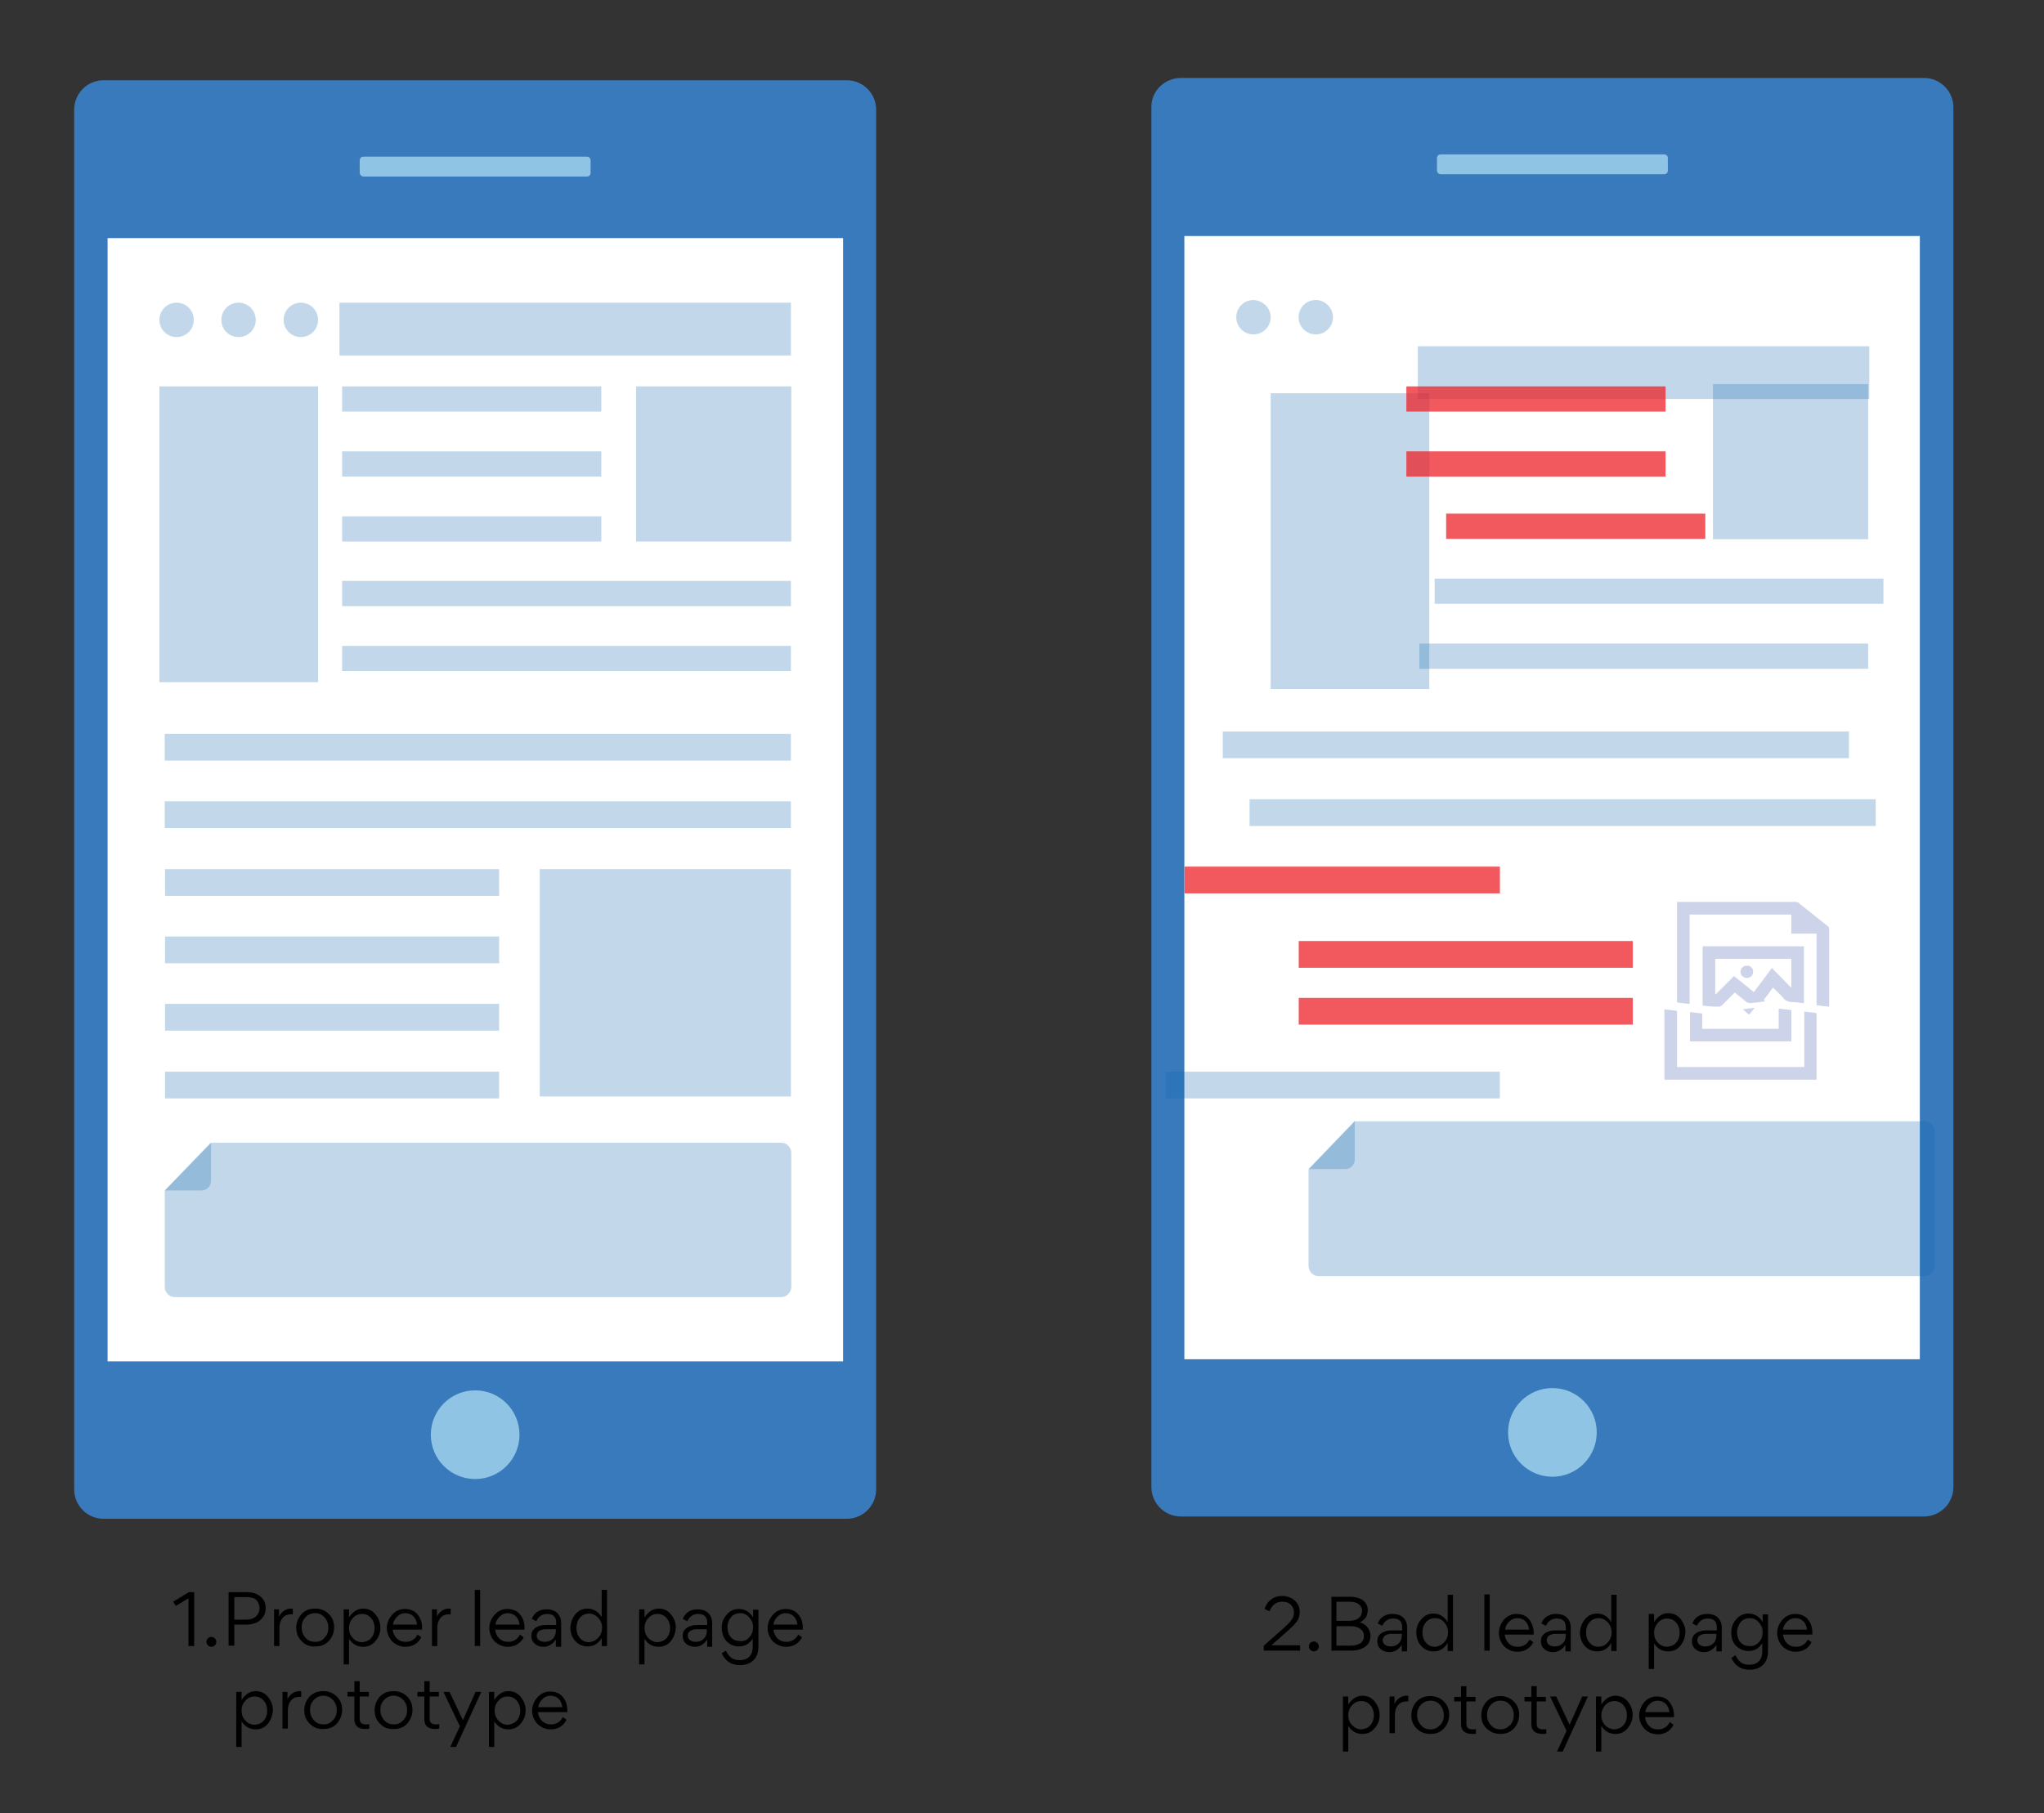 <?xml version="1.0" encoding="utf-8"?>
<!-- Generator: Adobe Illustrator 24.0.1, SVG Export Plug-In . SVG Version: 6.00 Build 0)  -->
<svg version="1.1" id="Layer_1" xmlns="http://www.w3.org/2000/svg" xmlns:xlink="http://www.w3.org/1999/xlink" x="0px" y="0px"
	 viewBox="0 0 534.7 474.4" style="enable-background:new 0 0 534.7 474.4;" xml:space="preserve">
<rect x="0" y="0" width="534.7" height="474.4" fill="#333333" stroke="none"/>
<style type="text/css">
	.st0{fill:#387ABC;}
	.st1{fill:#FFFFFF;}
	.st2{fill:#8FC4E5;}
	.st3{opacity:0.25;fill:#0E65AF;}
	.st4{opacity:0.74;fill:#EC2027;}
	.st5{opacity:0.25;fill:#3B53A4;}
</style>
<g>
	<g>
		<path class="st0" d="M27.1,21h194.4c4.3,0,7.7,3.5,7.7,7.7v361c0,4.3-3.5,7.7-7.7,7.7H27.1c-4.3,0-7.7-3.5-7.7-7.7v-361
			C19.4,24.5,22.8,21,27.1,21z"/>
		
			<rect x="28.1" y="62.4" transform="matrix(-1 -1.224647e-16 1.224647e-16 -1 248.642 418.604)" class="st1" width="192.4" height="293.9"/>
		<path class="st2" d="M94.1,45.2v-3.2c0-0.6,0.4-1,1-1h58.4c0.6,0,1,0.4,1,1v3.2c0,0.6-0.4,1-1,1H95.1
			C94.6,46.2,94.1,45.7,94.1,45.2z"/>
		<circle class="st2" cx="124.3" cy="375.4" r="11.6"/>
	</g>
	<g>
		<g>
			<path class="st3" d="M204.4,339.4H45.7c-1.4,0-2.6-1.2-2.6-2.7v-25.2L55.3,299h149.1c1.4,0,2.6,1.2,2.6,2.7v35.1
				C206.9,338.2,205.8,339.4,204.4,339.4z"/>
			<path class="st3" d="M52.7,311.5h-9.6l12.1-12.6v9.9C55.3,310.3,54.1,311.5,52.7,311.5z"/>
		</g>
		<rect x="41.7" y="101.1" class="st3" width="41.5" height="77.4"/>
		<rect x="141.2" y="227.4" class="st3" width="65.7" height="59.5"/>
		<rect x="166.4" y="101.1" class="st3" width="40.6" height="40.6"/>
		<rect x="88.8" y="79.2" class="st3" width="118.1" height="13.8"/>
		<rect x="89.5" y="101.1" class="st3" width="67.8" height="6.6"/>
		<rect x="89.5" y="118.1" class="st3" width="67.8" height="6.6"/>
		<rect x="89.5" y="135.1" class="st3" width="67.8" height="6.6"/>
		<rect x="89.5" y="152" class="st3" width="117.4" height="6.6"/>
		<rect x="89.5" y="169" class="st3" width="117.4" height="6.6"/>
		<path class="st3" d="M50.7,83.7c0,2.5-2,4.5-4.5,4.5c-2.5,0-4.5-2-4.5-4.5c0-2.5,2-4.5,4.5-4.5C48.7,79.2,50.7,81.2,50.7,83.7z"/>
		<path class="st3" d="M66.9,83.7c0,2.5-2,4.5-4.5,4.5c-2.5,0-4.5-2-4.5-4.5c0-2.5,2-4.5,4.5-4.5C64.9,79.2,66.9,81.2,66.9,83.7z"/>
		<path class="st3" d="M83.2,83.7c0,2.5-2,4.5-4.5,4.5s-4.5-2-4.5-4.5c0-2.5,2-4.5,4.5-4.5S83.2,81.2,83.2,83.7z"/>
		<g>
			
				<rect x="43.2" y="280.3" transform="matrix(-1 -1.224647e-16 1.224647e-16 -1 173.77 567.711)" class="st3" width="87.4" height="7"/>
			
				<rect x="43.2" y="262.7" transform="matrix(-1 -1.224647e-16 1.224647e-16 -1 173.77 532.376)" class="st3" width="87.4" height="7"/>
			
				<rect x="43.2" y="245" transform="matrix(-1 -1.224647e-16 1.224647e-16 -1 173.77 497.04)" class="st3" width="87.4" height="7"/>
			
				<rect x="43.2" y="227.3" transform="matrix(-1 -1.224647e-16 1.224647e-16 -1 173.77 461.704)" class="st3" width="87.4" height="7"/>
			
				<rect x="43.2" y="209.7" transform="matrix(-1 -1.224647e-16 1.224647e-16 -1 250.095 426.369)" class="st3" width="163.8" height="7"/>
			
				<rect x="43.2" y="192" transform="matrix(-1 -1.224647e-16 1.224647e-16 -1 250.095 391.033)" class="st3" width="163.8" height="7"/>
		</g>
	</g>
</g>
<g>
	<path class="st0" d="M308.9,20.4h194.4c4.3,0,7.7,3.5,7.7,7.7v361c0,4.3-3.5,7.7-7.7,7.7H308.9c-4.3,0-7.7-3.5-7.7-7.7v-361
		C301.1,23.9,304.6,20.4,308.9,20.4z"/>
	
		<rect x="309.9" y="61.7" transform="matrix(-1 -1.224647e-16 1.224647e-16 -1 812.12 417.36)" class="st1" width="192.4" height="293.9"/>
	<path class="st2" d="M375.9,44.6v-3.2c0-0.6,0.4-1,1-1h58.4c0.6,0,1,0.4,1,1v3.2c0,0.6-0.4,1-1,1h-58.4
		C376.3,45.6,375.9,45.1,375.9,44.6z"/>
	<circle class="st2" cx="406.1" cy="374.8" r="11.6"/>
</g>
<g>
	<path class="st3" d="M503.6,333.9H344.9c-1.4,0-2.6-1.2-2.6-2.7V306l12.1-12.6h149.1c1.4,0,2.6,1.2,2.6,2.7v35.1
		C506.1,332.7,505,333.9,503.6,333.9z"/>
	<path class="st3" d="M351.9,305.9h-9.6l12.1-12.6v9.9C354.5,304.7,353.4,305.9,351.9,305.9z"/>
</g>
<rect x="332.4" y="102.9" class="st3" width="41.5" height="77.4"/>
<rect x="448.1" y="100.5" class="st3" width="40.6" height="40.6"/>
<rect x="370.9" y="90.6" class="st3" width="118.1" height="13.8"/>
<rect x="367.9" y="101.1" class="st4" width="67.8" height="6.6"/>
<rect x="367.9" y="118.1" class="st4" width="67.8" height="6.6"/>
<rect x="378.3" y="134.4" class="st4" width="67.8" height="6.6"/>
<rect x="375.3" y="151.4" class="st3" width="117.4" height="6.6"/>
<rect x="371.3" y="168.4" class="st3" width="117.4" height="6.6"/>
<path class="st3" d="M332.4,83c0,2.5-2,4.5-4.5,4.5c-2.5,0-4.5-2-4.5-4.5s2-4.5,4.5-4.5C330.4,78.6,332.4,80.6,332.4,83z"/>
<path class="st3" d="M348.7,83c0,2.5-2,4.5-4.5,4.5s-4.5-2-4.5-4.5s2-4.5,4.5-4.5S348.7,80.6,348.7,83z"/>
<rect x="305" y="280.3" transform="matrix(-1 -1.224647e-16 1.224647e-16 -1 697.341 567.711)" class="st3" width="87.4" height="7"/>
<rect x="339.7" y="261.1" transform="matrix(-1 -1.224647e-16 1.224647e-16 -1 766.837 529.199)" class="st4" width="87.4" height="7"/>
<rect x="339.7" y="246.1" transform="matrix(-1 -1.224647e-16 1.224647e-16 -1 766.837 499.327)" class="st4" width="87.4" height="7"/>
<rect x="309.9" y="226.7" transform="matrix(-1 -1.224647e-16 1.224647e-16 -1 702.269 460.46)" class="st4" width="82.5" height="7"/>
<rect x="326.9" y="209" transform="matrix(-1 -1.224647e-16 1.224647e-16 -1 817.573 425.124)" class="st3" width="163.8" height="7"/>
<rect x="319.9" y="191.4" transform="matrix(-1 -1.224647e-16 1.224647e-16 -1 803.573 389.788)" class="st3" width="163.8" height="7"/>
<g>
	<path class="st5" d="M442,262.7c-1.1-0.1-2.2-0.3-3.3-0.4c0-8.8,0-17.5,0-26.3c0.3,0,0.5,0,0.8,0c10.1,0,20.1,0,30.2,0
		c0.4,0,0.7,0.1,1,0.4c2.5,2,5,4,7.5,6c0.2,0.1,0.3,0.4,0.3,0.7c0,6.6,0,13.2,0,19.8c0,0.1,0,0.3,0,0.5c-1.1-0.1-2.1-0.2-3.3-0.4
		c0-6.2,0-12.4,0-18.7c-2.2,0-4.4,0-6.6,0c0-1.7,0-3.3,0-5c-8.9,0-17.7,0-26.6,0C442,247.1,442,254.8,442,262.7z"/>
	<path class="st5" d="M445.4,263.1c0-5.2,0-10.3,0-15.5c8.8,0,17.6,0,26.5,0c0,5,0,9.9,0,14.9c-1-0.1-2-0.3-3.1-0.3
		c-1.1,0-1.9-0.5-2.5-1.3c-0.8-0.9-1.6-1.6-2.5-2.5c-0.8,1.1-1.6,2.2-2.4,3.2c0.1,0.1,0.2,0.3,0.4,0.4c-0.8,0.1-1.5,0.2-2.2,0.3
		c-0.4,0.1-0.8,0-1.2,0.1c-0.8,0.2-1.3,0-1.9-0.5c-0.8-0.7-1.7-1.4-2.7-2.2c-0.1,0.1-0.3,0.3-0.4,0.4c-0.9,0.9-1.9,1.9-2.8,2.8
		c-0.4,0.4-0.8,0.6-1.3,0.5C448,263.4,446.7,263.3,445.4,263.1z M463.5,253.3c1.7,1.7,3.4,3.4,5.1,5.2c0-2.5,0-5,0-7.6
		c-6.7,0-13.3,0-19.9,0c0,3.1,0,6.1,0,9.2c0,0,0.1,0,0.1,0.1c1.6-1.6,3.2-3.2,4.8-4.8c1.8,1.4,3.5,2.8,5.2,4.2
		C460.4,257.5,461.9,255.5,463.5,253.3z"/>
	<path class="st5" d="M472,279.2c0-4.8,0-9.6,0-14.5c1.1,0.1,2.2,0.2,3.2,0.4c0,5.8,0,11.6,0,17.4c-13.3,0-26.5,0-39.8,0
		c0-6.1,0-12.3,0-18.4c1.1,0.1,2.1,0.3,3.3,0.4c0,4.9,0,9.8,0,14.7C449.8,279.2,460.9,279.2,472,279.2z"/>
	<path class="st5" d="M442.1,272.5c0-2.5,0-5.1,0-7.7c1.1,0.1,2.1,0.3,3.2,0.4c0,1.3,0,2.6,0,4c6.7,0,13.3,0,20,0c0-1.7,0-3.5,0-5.3
		c1.1,0.1,2.2,0.3,3.3,0.4c0,2.7,0,5.5,0,8.2C459.8,272.5,450.9,272.5,442.1,272.5z"/>
	<path class="st5" d="M459,263.7c-0.5,0.6-0.9,1.2-1.4,1.8c-0.6-0.4-1.1-0.9-1.7-1.4C457,264,458,263.8,459,263.7z"/>
	<path class="st5" d="M458.6,254.3c0,0.9-0.7,1.6-1.6,1.6c-0.9,0-1.7-0.7-1.7-1.6c0-0.9,0.8-1.7,1.7-1.6
		C457.9,252.6,458.7,253.4,458.6,254.3z"/>
</g>
<g>
	<path d="M46,420.2l-0.7-1.1l4.1-2.5h1.4v14.1h-1.5v-12.5L46,420.2z"/>
	<path d="M56.6,429.6c0,0.7-0.6,1.3-1.3,1.3c-0.7,0-1.3-0.6-1.3-1.3c0-0.7,0.6-1.3,1.3-1.3C56,428.3,56.6,428.9,56.6,429.6z"/>
	<path d="M59.8,430.7v-14.1h4.7c1.6,0,2.8,0.4,3.7,1.2s1.3,1.8,1.3,3c0,1.3-0.5,2.3-1.4,3.1c-0.9,0.8-2.2,1.2-3.8,1.2h-3v5.5H59.8z
		 M61.3,423.8h3c1.2,0,2.1-0.3,2.7-0.9c0.6-0.6,0.9-1.3,0.9-2.1c0-0.8-0.3-1.5-0.8-2.1c-0.6-0.6-1.5-0.8-2.7-0.8h-3.1V423.8z"/>
	<path d="M73,421.1v1.9c0.7-1.4,1.9-2.1,3.1-2.1c0.2,0,0.4,0,0.5,0v1.5c-0.2,0-0.4,0-0.5,0c-1,0-1.8,0.4-2.3,1.1
		c-0.5,0.7-0.7,1.5-0.7,2.5v4.7h-1.4v-9.6H73z"/>
	<path d="M78.9,429.4c-1-1-1.4-2.1-1.4-3.5c0-1.4,0.5-2.6,1.4-3.6c1-1,2.1-1.4,3.6-1.4c1.4,0,2.6,0.5,3.5,1.4c1,1,1.4,2.1,1.4,3.5
		c0,1.4-0.5,2.6-1.4,3.6c-1,1-2.1,1.4-3.5,1.4C81,430.9,79.8,430.4,78.9,429.4z M84.9,428.5c0.7-0.7,1-1.6,1-2.6s-0.3-1.9-1-2.7
		s-1.5-1.1-2.5-1.1c-1,0-1.9,0.4-2.5,1.1c-0.7,0.7-1,1.6-1,2.6s0.3,1.9,1,2.7s1.5,1.1,2.6,1.1C83.5,429.6,84.3,429.3,84.9,428.5z"/>
	<path d="M98.2,429.4c-0.8,1-1.9,1.5-3.2,1.5c-1.6,0-2.8-0.7-3.7-2.1v6.7h-1.4v-14.4h1.4v2.1c1-1.5,2.2-2.3,3.7-2.3
		c1.3,0,2.4,0.5,3.2,1.5s1.3,2.1,1.3,3.5C99.5,427.2,99.1,428.4,98.2,429.4z M97.1,428.6c0.6-0.7,0.9-1.6,0.9-2.6
		c0-1-0.3-1.9-0.9-2.6c-0.6-0.7-1.4-1.1-2.4-1.1c-1,0-1.8,0.4-2.4,1.1c-0.7,0.7-1,1.6-1,2.6c0,1,0.3,1.9,1,2.6
		c0.6,0.7,1.5,1.1,2.5,1.1C95.7,429.6,96.5,429.3,97.1,428.6z"/>
	<path d="M102.7,426.3c0.1,0.9,0.4,1.7,1.1,2.4c0.6,0.6,1.4,0.9,2.4,0.9c1.4,0,2.5-0.8,3-1.9l1,0.7c-0.8,1.6-2.3,2.5-4.1,2.5
		c-1.4,0-2.5-0.5-3.5-1.4c-0.9-1-1.4-2.2-1.4-3.5c0-1.3,0.5-2.5,1.4-3.5c0.9-1,2-1.5,3.3-1.5c1.4,0,2.6,0.5,3.3,1.4
		c0.8,0.9,1.2,2.1,1.2,3.5c0,0.2,0,0.4,0,0.5H102.7z M109.1,425.1c-0.2-1.8-1.3-3-3.1-3c-0.8,0-1.5,0.3-2.1,0.9
		c-0.6,0.6-1,1.3-1.1,2.1H109.1z"/>
	<path d="M114.3,421.1v1.9c0.7-1.4,1.9-2.1,3.1-2.1c0.2,0,0.4,0,0.5,0v1.5c-0.2,0-0.4,0-0.5,0c-1,0-1.8,0.4-2.3,1.1
		c-0.5,0.7-0.7,1.5-0.7,2.5v4.7h-1.4v-9.6H114.3z"/>
	<path d="M125.6,430.7h-1.4V416h1.4V430.7z"/>
	<path d="M129.5,426.3c0.1,0.9,0.4,1.7,1.1,2.4c0.6,0.6,1.4,0.9,2.4,0.9c1.4,0,2.5-0.8,3-1.9l1,0.7c-0.8,1.6-2.3,2.5-4.1,2.5
		c-1.4,0-2.5-0.5-3.5-1.4c-0.9-1-1.4-2.2-1.4-3.5c0-1.3,0.5-2.5,1.4-3.5c0.9-1,2-1.5,3.3-1.5c1.4,0,2.6,0.5,3.3,1.4
		c0.8,0.9,1.2,2.1,1.2,3.5c0,0.2,0,0.4,0,0.5H129.5z M135.9,425.1c-0.2-1.8-1.3-3-3.1-3c-0.8,0-1.5,0.3-2.1,0.9
		c-0.6,0.6-1,1.3-1.1,2.1H135.9z"/>
	<path d="M145.5,425.2v-0.6c0-1.6-0.8-2.3-2.4-2.3c-1.2,0-2.2,0.6-2.8,1.9l-1.2-0.6c0.7-1.7,2-2.5,3.9-2.5c1.8,0,2.9,0.7,3.5,2
		c0.2,0.5,0.3,1,0.3,1.6v6.2h-1.4V429h0c-0.8,1.2-1.9,1.9-3.2,1.9c-1,0-1.7-0.3-2.3-0.8c-0.6-0.5-0.9-1.2-0.9-2v-0.1
		c0-1,0.4-1.6,1.1-2.1c0.8-0.5,1.7-0.7,2.7-0.7H145.5z M145.5,426.3h-2.7c-1.1,0-2.3,0.4-2.4,1.6c0,1.1,0.9,1.7,2.1,1.7
		c0.9,0,1.6-0.3,2.1-0.8c0.6-0.6,0.8-1.3,0.8-2.1V426.3z"/>
	<path d="M150.5,422.4c0.8-1,1.9-1.5,3.2-1.5c1.5,0,2.7,0.7,3.7,2.2V416h1.4v14.7h-1.4v-2.1c-0.9,1.5-2.1,2.2-3.7,2.2
		c-1.3,0-2.4-0.5-3.3-1.5c-0.8-1-1.2-2.1-1.2-3.5C149.3,424.6,149.7,423.4,150.5,422.4z M156.5,428.5c0.7-0.7,1-1.6,1-2.6
		c0-1-0.3-1.8-1-2.6c-0.7-0.7-1.5-1.1-2.4-1.1c-1,0-1.8,0.4-2.4,1.1c-0.6,0.7-0.9,1.6-0.9,2.7c0,1,0.3,1.9,0.9,2.6
		c0.6,0.7,1.4,1.1,2.4,1.1C155.1,429.6,155.9,429.2,156.5,428.5z"/>
	<path d="M175.5,429.4c-0.8,1-1.9,1.5-3.2,1.5c-1.6,0-2.8-0.7-3.7-2.1v6.7h-1.4v-14.4h1.4v2.1c1-1.5,2.2-2.3,3.7-2.3
		c1.3,0,2.4,0.5,3.2,1.5s1.3,2.1,1.3,3.5C176.7,427.2,176.3,428.4,175.5,429.4z M174.4,428.6c0.6-0.7,0.9-1.6,0.9-2.6
		c0-1-0.3-1.9-0.9-2.6c-0.6-0.7-1.4-1.1-2.4-1.1c-1,0-1.8,0.4-2.4,1.1c-0.7,0.7-1,1.6-1,2.6c0,1,0.3,1.9,1,2.6
		c0.6,0.7,1.5,1.1,2.5,1.1C172.9,429.6,173.8,429.3,174.4,428.6z"/>
	<path d="M185,425.2v-0.6c0-1.6-0.8-2.3-2.4-2.3c-1.2,0-2.2,0.6-2.8,1.9l-1.2-0.6c0.7-1.7,2-2.5,3.9-2.5c1.8,0,2.9,0.7,3.5,2
		c0.2,0.5,0.3,1,0.3,1.6v6.2H185V429h0c-0.8,1.2-1.9,1.9-3.2,1.9c-1,0-1.7-0.3-2.3-0.8c-0.6-0.5-0.9-1.2-0.9-2v-0.1
		c0-1,0.4-1.6,1.1-2.1c0.8-0.5,1.7-0.7,2.7-0.7H185z M185,426.3h-2.7c-1.1,0-2.3,0.4-2.4,1.6c0,1.1,0.9,1.7,2.1,1.7
		c0.9,0,1.6-0.3,2.1-0.8c0.6-0.6,0.8-1.3,0.8-2.1V426.3z"/>
	<path d="M197,428.6c-0.9,1.5-2.1,2.2-3.7,2.2c-1.4,0-2.4-0.5-3.3-1.4c-0.8-1-1.2-2.1-1.2-3.5c0-1.3,0.4-2.4,1.3-3.4
		c0.8-1,1.9-1.5,3.2-1.5c1.5,0,2.8,0.7,3.7,2.2v-2h1.4v9.7c0,3-1.9,4.8-4.8,4.8c-2.3,0-3.8-1-4.8-3.1l1.1-0.7
		c0.3,0.7,0.6,1.1,1.1,1.6c0.6,0.6,1.4,0.9,2.5,0.9c2,0,3.4-1.1,3.4-3.5V428.6z M196,428.4c0.7-0.7,1-1.6,1-2.6c0-1-0.3-1.8-1-2.6
		s-1.5-1.1-2.4-1.1c-1,0-1.9,0.4-2.4,1.1c-0.6,0.7-0.9,1.6-0.9,2.6c0,1,0.3,1.9,0.9,2.6c0.6,0.7,1.4,1,2.4,1
		C194.5,429.5,195.4,429.2,196,428.4z"/>
	<path d="M202.3,426.3c0.1,0.9,0.4,1.7,1.1,2.4s1.4,0.9,2.4,0.9c1.3,0,2.5-0.8,3-1.9l1,0.7c-0.8,1.6-2.3,2.5-4.1,2.5
		c-1.4,0-2.5-0.5-3.5-1.4c-0.9-1-1.4-2.2-1.4-3.5c0-1.3,0.5-2.5,1.4-3.5s2-1.5,3.3-1.5c1.4,0,2.6,0.5,3.3,1.4
		c0.8,0.9,1.2,2.1,1.2,3.5c0,0.2,0,0.4,0,0.5H202.3z M208.6,425.1c-0.2-1.8-1.3-3-3.1-3c-0.8,0-1.5,0.3-2.1,0.9
		c-0.6,0.6-1,1.3-1.1,2.1H208.6z"/>
	<path d="M70.1,451c-0.8,1-1.9,1.5-3.2,1.5c-1.6,0-2.8-0.7-3.7-2.1v6.7h-1.4v-14.4h1.4v2.1c1-1.5,2.2-2.3,3.7-2.3
		c1.3,0,2.4,0.5,3.2,1.5s1.3,2.1,1.3,3.5C71.3,448.8,70.9,450,70.1,451z M69,450.2c0.6-0.7,0.9-1.6,0.9-2.6c0-1-0.3-1.9-0.9-2.6
		c-0.6-0.7-1.4-1.1-2.4-1.1c-1,0-1.8,0.4-2.4,1.1c-0.7,0.7-1,1.6-1,2.6c0,1,0.3,1.9,1,2.6c0.6,0.7,1.5,1.1,2.5,1.1
		C67.6,451.2,68.4,450.9,69,450.2z"/>
	<path d="M75.2,442.7v1.9c0.7-1.4,1.9-2.1,3.1-2.1c0.2,0,0.4,0,0.5,0v1.5c-0.2,0-0.4,0-0.5,0c-1,0-1.8,0.4-2.3,1.1
		c-0.5,0.7-0.7,1.5-0.7,2.5v4.7h-1.4v-9.6H75.2z"/>
	<path d="M81,451c-1-1-1.4-2.1-1.4-3.5c0-1.4,0.5-2.6,1.4-3.6c1-1,2.1-1.4,3.6-1.4c1.4,0,2.6,0.5,3.5,1.4c1,1,1.4,2.1,1.4,3.5
		c0,1.4-0.5,2.6-1.4,3.6s-2.1,1.4-3.5,1.4C83.2,452.5,82,452,81,451z M87.1,450.1c0.7-0.7,1-1.6,1-2.6s-0.3-1.9-1-2.7
		c-0.7-0.7-1.5-1.1-2.5-1.1c-1,0-1.9,0.4-2.5,1.1c-0.7,0.7-1,1.6-1,2.6s0.3,1.9,1,2.7s1.5,1.1,2.6,1.1
		C85.6,451.2,86.4,450.9,87.1,450.1z"/>
	<path d="M92.7,449.8v-5.9h-1.8v-1.2h1.8v-2.8h1.4v2.8h2.4v1.2h-2.4v5.9c0,0.9,0.5,1.4,1.6,1.4c0.4,0,0.7,0,0.9-0.1v1.2
		c-0.3,0.1-0.7,0.1-1.1,0.1C93.6,452.4,92.7,451.5,92.7,449.8z"/>
	<path d="M99.4,451c-1-1-1.4-2.1-1.4-3.5c0-1.4,0.5-2.6,1.4-3.6c1-1,2.1-1.4,3.6-1.4c1.4,0,2.6,0.5,3.5,1.4c1,1,1.4,2.1,1.4,3.5
		c0,1.4-0.5,2.6-1.4,3.6s-2.1,1.4-3.5,1.4C101.5,452.5,100.3,452,99.4,451z M105.5,450.1c0.7-0.7,1-1.6,1-2.6s-0.3-1.9-1-2.7
		c-0.7-0.7-1.5-1.1-2.5-1.1c-1,0-1.9,0.4-2.5,1.1c-0.7,0.7-1,1.6-1,2.6s0.3,1.9,1,2.7s1.5,1.1,2.6,1.1
		C104,451.2,104.8,450.9,105.5,450.1z"/>
	<path d="M111,449.8v-5.9h-1.8v-1.2h1.8v-2.8h1.4v2.8h2.4v1.2h-2.4v5.9c0,0.9,0.5,1.4,1.6,1.4c0.4,0,0.7,0,0.9-0.1v1.2
		c-0.3,0.1-0.7,0.1-1.1,0.1C111.9,452.4,111,451.5,111,449.8z"/>
	<path d="M116,442.7h1.6l3.5,7.4l3.3-7.4h1.5l-6.6,14.4h-1.5l2.5-5.4L116,442.7z"/>
	<path d="M136.2,451c-0.8,1-1.9,1.5-3.2,1.5c-1.6,0-2.8-0.7-3.7-2.1v6.7h-1.4v-14.4h1.4v2.1c1-1.5,2.2-2.3,3.7-2.3
		c1.3,0,2.4,0.5,3.2,1.5s1.3,2.1,1.3,3.5C137.5,448.8,137.1,450,136.2,451z M135.2,450.2c0.6-0.7,0.9-1.6,0.9-2.6
		c0-1-0.3-1.9-0.9-2.6c-0.6-0.7-1.4-1.1-2.4-1.1c-1,0-1.8,0.4-2.4,1.1c-0.7,0.7-1,1.6-1,2.6c0,1,0.3,1.9,1,2.6
		c0.6,0.7,1.5,1.1,2.5,1.1C133.7,451.2,134.6,450.9,135.2,450.2z"/>
	<path d="M140.7,447.9c0.1,0.9,0.4,1.7,1.1,2.4c0.6,0.6,1.4,0.9,2.4,0.9c1.4,0,2.5-0.8,3-1.9l1,0.7c-0.8,1.6-2.3,2.5-4.1,2.5
		c-1.4,0-2.5-0.5-3.5-1.4c-0.9-1-1.4-2.2-1.4-3.5c0-1.3,0.5-2.5,1.4-3.5c0.9-1,2-1.5,3.3-1.5c1.4,0,2.6,0.5,3.3,1.4
		c0.8,0.9,1.2,2.1,1.2,3.5c0,0.2,0,0.4,0,0.5H140.7z M147.1,446.7c-0.2-1.8-1.3-3-3.1-3c-0.8,0-1.5,0.3-2.1,0.9
		c-0.6,0.6-1,1.3-1.1,2.1H147.1z"/>
</g>
<g>
	<path d="M330.6,430.6l5.1-4.5c1.1-1,1.8-1.7,2.2-2.3s0.6-1.2,0.6-1.9c0-0.8-0.3-1.4-0.8-2c-0.6-0.6-1.3-0.8-2.3-0.8
		c-1.5,0-2.6,0.8-3.3,2.5l-1.3-0.6c0.6-2,2.3-3.4,4.6-3.4c1.3,0,2.4,0.4,3.3,1.2c0.9,0.8,1.3,1.8,1.3,3c0,0.9-0.2,1.7-0.7,2.4
		c-0.5,0.7-1.3,1.5-2.4,2.5l-4.3,3.8h7.5v1.4h-9.5V430.6z"/>
	<path d="M345,430.8c0,0.7-0.6,1.3-1.3,1.3c-0.7,0-1.3-0.6-1.3-1.3c0-0.7,0.6-1.3,1.3-1.3C344.4,429.5,345,430.1,345,430.8z"/>
	<path d="M348.1,417.8h5.1c1.3,0,2.4,0.3,3.3,0.9c0.8,0.6,1.3,1.5,1.3,2.6c0,0.4-0.1,0.8-0.3,1.5c-0.2,0.6-0.9,1.3-1.8,1.7
		c0.9,0.2,1.6,0.7,2.1,1.4s0.7,1.4,0.7,2.1c0,1.3-0.5,2.3-1.4,2.9c-0.9,0.6-2.1,1-3.6,1h-5.2V417.8z M349.6,424.1h3.4
		c2.2,0,3.3-1.1,3.3-2.6c0-1.6-1.4-2.4-3.2-2.4h-3.5V424.1z M349.6,430.6h3.8c0.9,0,1.7-0.2,2.4-0.6c0.7-0.4,1-1.1,1-2
		c0-0.6-0.2-1.1-0.6-1.5c-0.8-0.8-1.9-1-3.1-1h-3.5V430.6z"/>
	<path d="M366.8,426.4v-0.6c0-1.6-0.8-2.3-2.4-2.3c-1.2,0-2.2,0.6-2.8,1.9l-1.2-0.6c0.7-1.7,2-2.5,3.9-2.5c1.8,0,2.9,0.7,3.5,2
		c0.2,0.5,0.3,1,0.3,1.6v6.2h-1.4v-1.7h0c-0.8,1.2-1.9,1.9-3.2,1.9c-1,0-1.7-0.3-2.3-0.8c-0.6-0.5-0.9-1.2-0.9-2v-0.1
		c0-1,0.4-1.6,1.1-2.1c0.8-0.5,1.7-0.7,2.7-0.7H366.8z M366.8,427.5h-2.7c-1.1,0-2.3,0.4-2.4,1.6c0,1.1,0.9,1.7,2.1,1.7
		c0.9,0,1.6-0.3,2.1-0.8c0.6-0.6,0.8-1.3,0.8-2.1V427.5z"/>
	<path d="M371.8,423.7c0.8-1,1.9-1.5,3.2-1.5c1.5,0,2.7,0.7,3.7,2.2v-7.1h1.4v14.7h-1.4v-2.1c-0.9,1.5-2.1,2.2-3.7,2.2
		c-1.3,0-2.4-0.5-3.3-1.5c-0.8-1-1.2-2.1-1.2-3.5C370.5,425.8,370.9,424.7,371.8,423.7z M377.8,429.7c0.7-0.7,1-1.6,1-2.6
		c0-1-0.3-1.8-1-2.6s-1.5-1.1-2.4-1.1c-1,0-1.8,0.4-2.4,1.1c-0.6,0.7-0.9,1.6-0.9,2.7c0,1,0.3,1.9,0.9,2.6c0.6,0.7,1.4,1.1,2.4,1.1
		C376.3,430.8,377.1,430.5,377.8,429.7z"/>
	<path d="M389.7,431.9h-1.4v-14.7h1.4V431.9z"/>
	<path d="M393.6,427.6c0.1,0.9,0.4,1.7,1.1,2.4s1.4,0.9,2.4,0.9c1.4,0,2.5-0.8,3-1.9l1,0.7c-0.8,1.6-2.3,2.5-4.1,2.5
		c-1.4,0-2.5-0.5-3.5-1.4c-0.9-1-1.4-2.2-1.4-3.5c0-1.3,0.5-2.5,1.3-3.5c0.9-1,2-1.5,3.3-1.5c1.4,0,2.6,0.5,3.3,1.4s1.2,2.1,1.2,3.5
		c0,0.2,0,0.4,0,0.5H393.6z M400,426.4c-0.2-1.8-1.3-3-3.1-3c-0.8,0-1.5,0.3-2.1,0.9c-0.6,0.6-1,1.3-1.1,2.1H400z"/>
	<path d="M409.6,426.4v-0.6c0-1.6-0.8-2.3-2.4-2.3c-1.2,0-2.2,0.6-2.8,1.9l-1.2-0.6c0.7-1.7,2-2.5,3.9-2.5c1.8,0,2.9,0.7,3.5,2
		c0.2,0.5,0.3,1,0.3,1.6v6.2h-1.4v-1.7h0c-0.8,1.2-1.9,1.9-3.2,1.9c-1,0-1.7-0.3-2.3-0.8c-0.6-0.5-0.9-1.2-0.9-2v-0.1
		c0-1,0.4-1.6,1.1-2.1c0.8-0.5,1.7-0.7,2.7-0.7H409.6z M409.6,427.5H407c-1.1,0-2.3,0.4-2.4,1.6c0,1.1,0.9,1.7,2.1,1.7
		c0.9,0,1.6-0.3,2.1-0.8c0.6-0.6,0.8-1.3,0.8-2.1V427.5z"/>
	<path d="M414.6,423.7c0.8-1,1.9-1.5,3.2-1.5c1.5,0,2.7,0.7,3.7,2.2v-7.1h1.4v14.7h-1.4v-2.1c-0.9,1.5-2.1,2.2-3.7,2.2
		c-1.3,0-2.4-0.5-3.3-1.5c-0.8-1-1.2-2.1-1.2-3.5C413.4,425.8,413.8,424.7,414.6,423.7z M420.6,429.7c0.7-0.7,1-1.6,1-2.6
		c0-1-0.3-1.8-1-2.6c-0.7-0.7-1.5-1.1-2.4-1.1c-1,0-1.8,0.4-2.4,1.1c-0.6,0.7-0.9,1.6-0.9,2.7c0,1,0.3,1.9,0.9,2.6
		c0.6,0.7,1.4,1.1,2.4,1.1C419.2,430.8,420,430.5,420.6,429.7z"/>
	<path d="M439.6,430.6c-0.8,1-1.9,1.5-3.2,1.5c-1.6,0-2.8-0.7-3.7-2.1v6.7h-1.4v-14.4h1.4v2.1c1-1.5,2.2-2.3,3.7-2.3
		c1.3,0,2.4,0.5,3.2,1.5c0.8,1,1.3,2.1,1.3,3.5C440.8,428.5,440.4,429.6,439.6,430.6z M438.5,429.8c0.6-0.7,0.9-1.6,0.9-2.6
		c0-1-0.3-1.9-0.9-2.6c-0.6-0.7-1.4-1.1-2.4-1.1c-1,0-1.8,0.4-2.4,1.1s-1,1.6-1,2.6c0,1,0.3,1.9,1,2.6c0.6,0.7,1.5,1.1,2.5,1.1
		C437,430.8,437.9,430.5,438.5,429.8z"/>
	<path d="M449.1,426.4v-0.6c0-1.6-0.8-2.3-2.4-2.3c-1.2,0-2.2,0.6-2.8,1.9l-1.2-0.6c0.7-1.7,2-2.5,3.9-2.5c1.8,0,2.9,0.7,3.5,2
		c0.2,0.5,0.3,1,0.3,1.6v6.2h-1.4v-1.7h0c-0.8,1.2-1.9,1.9-3.2,1.9c-1,0-1.7-0.3-2.3-0.8c-0.6-0.5-0.9-1.2-0.9-2v-0.1
		c0-1,0.4-1.6,1.1-2.1c0.8-0.5,1.7-0.7,2.7-0.7H449.1z M449.1,427.5h-2.7c-1.1,0-2.3,0.4-2.4,1.6c0,1.1,0.9,1.7,2.1,1.7
		c0.9,0,1.6-0.3,2.1-0.8c0.6-0.6,0.8-1.3,0.8-2.1V427.5z"/>
	<path d="M461.1,429.8c-0.9,1.5-2.1,2.2-3.7,2.2c-1.3,0-2.4-0.5-3.3-1.4s-1.2-2.1-1.2-3.5c0-1.3,0.4-2.4,1.3-3.4
		c0.8-1,1.9-1.5,3.2-1.5c1.5,0,2.8,0.7,3.7,2.2v-2h1.4v9.7c0,3-1.9,4.8-4.8,4.8c-2.3,0-3.8-1-4.8-3.1l1.1-0.7
		c0.3,0.7,0.6,1.1,1.1,1.6c0.6,0.6,1.4,0.9,2.5,0.9c2,0,3.4-1.1,3.4-3.5V429.8z M460.1,429.7c0.7-0.7,1-1.6,1-2.6c0-1-0.3-1.8-1-2.6
		s-1.5-1.1-2.4-1.1c-1,0-1.9,0.4-2.4,1.1s-0.9,1.6-0.9,2.6c0,1,0.3,1.9,0.9,2.6c0.6,0.7,1.4,1,2.4,1
		C458.6,430.8,459.5,430.4,460.1,429.7z"/>
	<path d="M466.4,427.6c0.1,0.9,0.4,1.7,1.1,2.4c0.6,0.6,1.4,0.9,2.4,0.9c1.4,0,2.5-0.8,3-1.9l1,0.7c-0.8,1.6-2.3,2.5-4.1,2.5
		c-1.4,0-2.5-0.5-3.5-1.4c-0.9-1-1.4-2.2-1.4-3.5c0-1.3,0.5-2.5,1.4-3.5s2-1.5,3.3-1.5c1.4,0,2.6,0.5,3.3,1.4
		c0.8,0.9,1.2,2.1,1.2,3.5c0,0.2,0,0.4,0,0.5H466.4z M472.7,426.4c-0.2-1.8-1.3-3-3.1-3c-0.8,0-1.5,0.3-2.1,0.9
		c-0.6,0.6-1,1.3-1.1,2.1H472.7z"/>
	<path d="M359.6,452.2c-0.8,1-1.9,1.5-3.2,1.5c-1.6,0-2.8-0.7-3.7-2.1v6.7h-1.4v-14.4h1.4v2.1c1-1.5,2.2-2.3,3.7-2.3
		c1.3,0,2.4,0.5,3.2,1.5c0.8,1,1.3,2.1,1.3,3.5C360.9,450.1,360.5,451.2,359.6,452.2z M358.5,451.4c0.6-0.7,0.9-1.6,0.9-2.6
		c0-1-0.3-1.9-0.9-2.6c-0.6-0.7-1.4-1.1-2.4-1.1c-1,0-1.8,0.4-2.4,1.1c-0.7,0.7-1,1.6-1,2.6c0,1,0.3,1.9,1,2.6s1.5,1.1,2.5,1.1
		C357.1,452.4,357.9,452.1,358.5,451.4z"/>
	<path d="M364.8,443.9v1.9c0.7-1.4,1.9-2.1,3.1-2.1c0.2,0,0.4,0,0.5,0v1.5c-0.2,0-0.4,0-0.5,0c-1,0-1.8,0.4-2.3,1.1
		c-0.5,0.7-0.7,1.5-0.7,2.5v4.7h-1.4v-9.6H364.8z"/>
	<path d="M370.6,452.3c-1-1-1.4-2.1-1.4-3.5c0-1.4,0.5-2.6,1.4-3.6c1-1,2.1-1.4,3.6-1.4c1.4,0,2.6,0.5,3.5,1.4c1,1,1.4,2.1,1.4,3.5
		c0,1.4-0.5,2.6-1.4,3.6c-1,1-2.1,1.4-3.5,1.4C372.7,453.7,371.5,453.2,370.6,452.3z M376.7,451.4c0.7-0.7,1-1.6,1-2.6
		s-0.3-1.9-1-2.7s-1.5-1.1-2.5-1.1c-1,0-1.9,0.4-2.5,1.1c-0.7,0.7-1,1.6-1,2.6s0.3,1.9,1,2.7s1.5,1.1,2.6,1.1
		C375.2,452.5,376,452.1,376.7,451.4z"/>
	<path d="M382.2,451.1v-5.9h-1.8v-1.2h1.8v-2.8h1.4v2.8h2.4v1.2h-2.4v5.9c0,0.9,0.5,1.4,1.6,1.4c0.4,0,0.7,0,0.9-0.1v1.2
		c-0.3,0.1-0.7,0.1-1.1,0.1C383.1,453.6,382.2,452.8,382.2,451.1z"/>
	<path d="M388.9,452.3c-1-1-1.4-2.1-1.4-3.5c0-1.4,0.5-2.6,1.4-3.6c1-1,2.1-1.4,3.6-1.4c1.4,0,2.6,0.5,3.5,1.4c1,1,1.4,2.1,1.4,3.5
		c0,1.4-0.5,2.6-1.4,3.6c-1,1-2.1,1.4-3.5,1.4C391.1,453.7,389.9,453.2,388.9,452.3z M395,451.4c0.7-0.7,1-1.6,1-2.6s-0.3-1.9-1-2.7
		s-1.5-1.1-2.5-1.1c-1,0-1.9,0.4-2.5,1.1c-0.7,0.7-1,1.6-1,2.6s0.3,1.9,1,2.7s1.5,1.1,2.6,1.1C393.5,452.5,394.3,452.1,395,451.4z"
		/>
	<path d="M400.6,451.1v-5.9h-1.8v-1.2h1.8v-2.8h1.4v2.8h2.4v1.2h-2.4v5.9c0,0.9,0.5,1.4,1.6,1.4c0.4,0,0.7,0,0.9-0.1v1.2
		c-0.3,0.1-0.7,0.1-1.1,0.1C401.5,453.6,400.6,452.8,400.6,451.1z"/>
	<path d="M405.5,443.9h1.6l3.5,7.4l3.3-7.4h1.5l-6.6,14.4h-1.5l2.5-5.4L405.5,443.9z"/>
	<path d="M425.8,452.2c-0.8,1-1.9,1.5-3.2,1.5c-1.6,0-2.8-0.7-3.7-2.1v6.7h-1.4v-14.4h1.4v2.1c1-1.5,2.2-2.3,3.7-2.3
		c1.3,0,2.4,0.5,3.2,1.5c0.8,1,1.3,2.1,1.3,3.5C427.1,450.1,426.6,451.2,425.8,452.2z M424.7,451.4c0.6-0.7,0.9-1.6,0.9-2.6
		c0-1-0.3-1.9-0.9-2.6c-0.6-0.7-1.4-1.1-2.4-1.1c-1,0-1.8,0.4-2.4,1.1s-1,1.6-1,2.6c0,1,0.3,1.9,1,2.6c0.6,0.7,1.5,1.1,2.5,1.1
		C423.3,452.4,424.1,452.1,424.7,451.4z"/>
	<path d="M430.3,449.2c0.1,0.9,0.4,1.7,1.1,2.4s1.4,0.9,2.4,0.9c1.4,0,2.5-0.8,3-1.9l1,0.7c-0.8,1.6-2.3,2.5-4.1,2.5
		c-1.4,0-2.5-0.5-3.5-1.4c-0.9-1-1.4-2.2-1.4-3.5c0-1.3,0.5-2.5,1.3-3.5c0.9-1,2-1.5,3.3-1.5c1.4,0,2.6,0.5,3.3,1.4s1.2,2.1,1.2,3.5
		c0,0.2,0,0.4,0,0.5H430.3z M436.7,448c-0.2-1.8-1.3-3-3.1-3c-0.8,0-1.5,0.3-2.1,0.9c-0.6,0.6-1,1.3-1.1,2.1H436.7z"/>
</g>
</svg>

